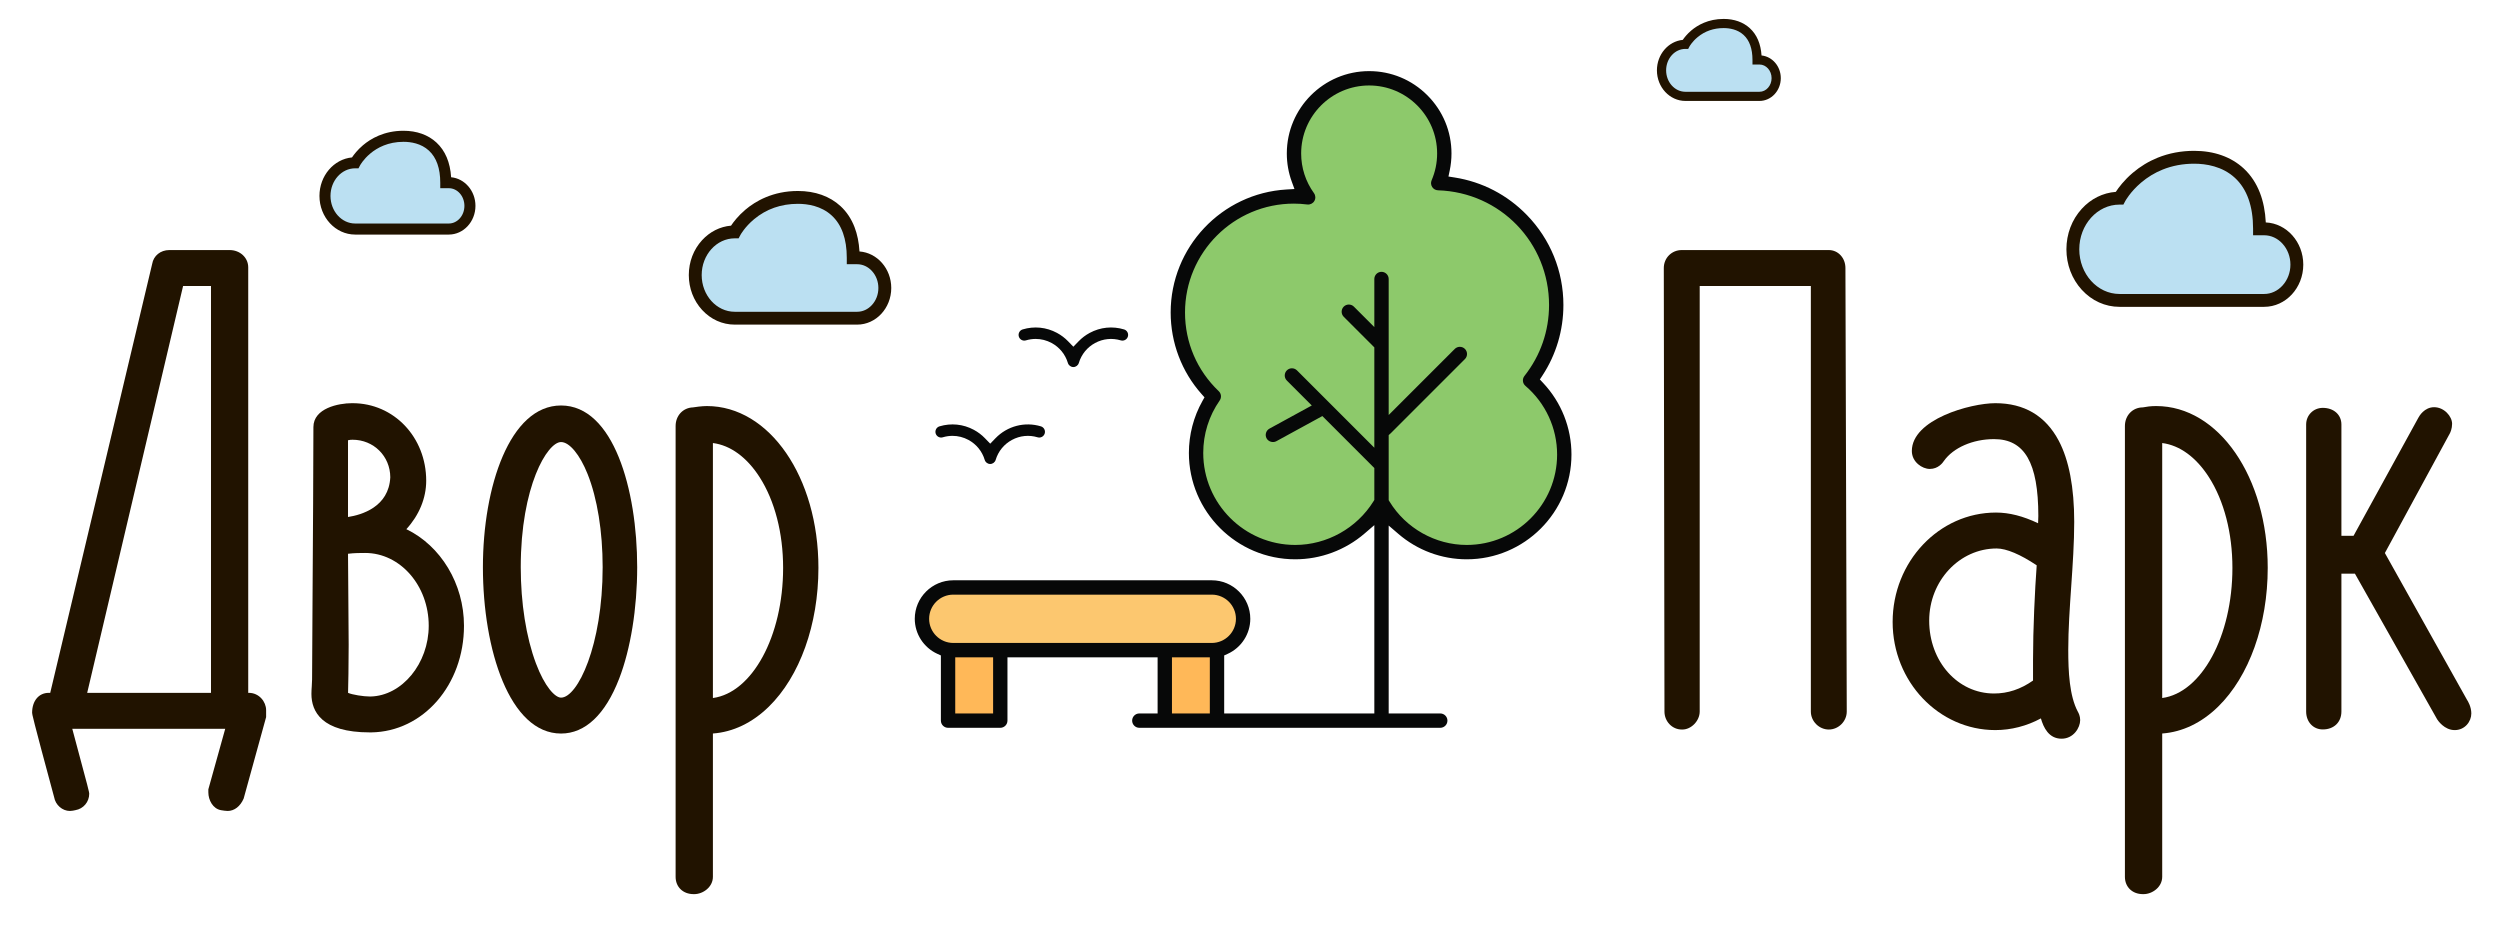 <?xml version="1.0" encoding="UTF-8"?> <svg xmlns="http://www.w3.org/2000/svg" xmlns:xlink="http://www.w3.org/1999/xlink" width="4359px" height="1651px" viewBox="0 0 4359 1651"> <!-- Generator: Sketch 52.2 (67145) - http://www.bohemiancoding.com/sketch --> <title>Dvor_Park_logo</title> <desc>Created with Sketch.</desc> <g id="Dvor_Park_logo" stroke="none" stroke-width="1" fill="none" fill-rule="evenodd"> <g transform="translate(56, 33)"> <path d="M96.018,1175.041 L263.245,465.644 L311.889,465.644 L311.889,1175.041 L96.018,1175.041 Z M377.851,1175.041 L376.808,1175.041 L376.808,433.165 C376.808,416.25 362.551,403 344.349,403 L239.23,403 C223.882,403 211.675,412.927 209.31,427.226 L31.57,1175.041 L28.992,1175.041 C11.651,1175.041 0,1189.022 0,1209.834 C0,1212.011 0.002,1214.999 38.391,1357.002 C40.759,1370.53 52.701,1381 65.958,1381 C69.14,1381 73.286,1380.117 75.41,1379.606 C89.454,1377.254 99.573,1365.265 99.573,1350.836 C99.573,1348.775 99.571,1346.974 70.01,1237.684 L336.704,1237.684 L307.27,1343.303 L307.27,1348.521 C307.27,1361.816 315.071,1377.251 329.535,1379.669 C332.513,1380.167 337.949,1381 340.886,1381 C352.585,1381 363.037,1372.907 368.843,1359.355 L408,1217.345 L408,1205.205 C408,1190.638 395.885,1175.041 377.851,1175.041 Z" id="Fill-4" fill="#211300"></path> <path d="M551.393,1012.821 C551.128,986.35 550.856,959.082 550.795,932.54 C561.815,931.141 573.198,931.141 580.711,931.141 C641.816,931.141 691.527,988.055 691.527,1058.015 C691.527,1123.868 644.902,1180.384 589.956,1181.426 L588.799,1181.426 C577.548,1181.426 558.229,1178.322 550.867,1175.056 C550.881,1174.497 550.895,1173.883 550.911,1173.223 C551.219,1160.262 551.94,1129.912 551.94,1091.494 C551.94,1067.544 551.673,1040.961 551.393,1012.821 M550.782,868.442 L550.782,734.617 C553.668,733.917 556.115,733.731 558.756,733.731 C595.531,733.731 624.357,762.438 624.505,799.136 C622.046,851.068 574.28,864.819 550.782,868.442 M652.504,889.663 C674.713,865.473 687.135,835.568 687.135,805.19 C687.135,729.382 630.745,670 558.756,670 L557.601,670 C534.38,670 490.463,678.71 490.463,711.676 C490.463,776.677 489.635,904.16 488.97,1006.595 C488.531,1073.918 488.154,1132.058 488.154,1151.527 C488.154,1155.14 487.888,1159.139 487.606,1163.371 C487.308,1167.839 487,1172.457 487,1176.921 C487,1207.522 504.661,1244 588.799,1244 L591.287,1244 C681.967,1242.773 753,1161.081 753,1058.015 C753,984.949 712.559,918.624 652.504,889.663" id="Fill-6" fill="#211300"></path> <path d="M922.228,1183.392 C911.919,1183.392 893.812,1164.67 878.418,1123.561 C861.37,1078.038 851.981,1018.513 851.981,955.952 C851.981,814.773 898.387,737.758 922.228,737.758 C936.877,737.758 955.075,759.697 968.589,793.649 C985.481,836.092 994.786,893.732 994.786,955.952 C994.786,1092.681 951.114,1183.392 922.228,1183.392 M922.228,674 C832.794,674 786,815.839 786,955.952 C786,1100.087 832.794,1246 922.228,1246 C964.348,1246 999.39,1212.911 1023.57,1150.303 C1043.543,1098.584 1055,1027.748 1055,955.952 C1055,820.156 1013.451,674 922.228,674" id="Fill-8" fill="#211300"></path> <path d="M1309.445,957.167 C1309.445,1076.6 1255.431,1174.843 1187.026,1184.062 L1187.026,739.481 C1217.562,743.382 1246.175,764.194 1268.514,799.072 C1294.908,840.282 1309.445,896.426 1309.445,957.167 M1176.497,675 C1167.676,675 1155.688,676.784 1152.207,677.332 C1134.907,677.918 1122,691.677 1122,709.798 L1122,1495.831 C1122,1513.595 1134.894,1526 1153.355,1526 L1154.513,1526 C1169.892,1526 1187.026,1513.611 1187.026,1495.831 L1187.026,1245.936 C1222.154,1243.383 1255.6,1227.397 1284.446,1199.22 C1338.643,1146.278 1371,1055.791 1371,957.167 C1371,798.942 1285.564,675 1176.497,675" id="Fill-10" fill="#211300"></path> <path d="M3132.703,403 L2876.296,403 C2858.747,403 2845,416.762 2845,434.347 L2846.151,1207.67 C2846.151,1224.947 2859.673,1239 2876.296,1239 L2877.455,1239 C2892.951,1239 2907.599,1223.775 2907.599,1207.67 L2907.599,465.656 L3101.401,465.656 L3101.401,1207.67 C3101.401,1224.653 3115.736,1239 3132.703,1239 C3149.668,1239 3164,1224.653 3164,1207.67 L3161.693,434.328 C3161.693,416.762 3148.961,403 3132.703,403" id="Fill-12" fill="#211300"></path> <path d="M3495.192,952.72 C3492.01,995.863 3488.79,1063.062 3488.79,1117.361 L3488.79,1153.611 C3467.19,1168.788 3444.883,1176.182 3420.78,1176.182 C3357.391,1176.182 3307.739,1120.396 3307.739,1049.176 C3307.739,979.778 3360.52,923.321 3425.398,923.321 C3442.251,923.321 3466.865,933.719 3495.192,952.72 M3550.217,1100.024 C3550.217,1064.641 3552.842,1026.386 3555.383,989.389 C3557.952,951.955 3560.608,913.249 3560.608,876.981 C3560.608,816.844 3551.512,769.184 3533.567,735.323 C3510.6,691.977 3473.43,670 3423.089,670 C3379.545,670 3277.488,698.349 3277.488,753.326 C3277.488,772.731 3295.711,784.646 3308.778,784.646 C3323.466,784.646 3331.354,773.913 3333.335,770.794 C3349.631,747.607 3383.91,732.641 3420.78,732.641 C3474.202,732.641 3498.027,773.949 3498.027,866.579 C3498.027,870.585 3497.84,874.85 3497.614,879.335 C3471.305,866.812 3447.158,860.688 3424.244,860.688 C3324.858,860.688 3244,946.278 3244,1051.484 C3244,1155.419 3324.338,1239.977 3423.089,1239.977 C3450.515,1239.977 3478.126,1232.824 3502.505,1219.592 C3507.036,1235.42 3516.179,1255 3538.554,1255 C3559.447,1255 3571,1235.797 3571,1222.524 C3571,1215.518 3568.218,1210.09 3566.982,1208.03 C3552.213,1180.461 3550.217,1137.974 3550.217,1100.024" id="Fill-14" fill="#211300"></path> <path d="M3836.445,957.167 C3836.445,1076.6 3782.43,1174.843 3714.027,1184.062 L3714.027,739.481 C3744.561,743.382 3773.174,764.194 3795.515,799.072 C3821.908,840.282 3836.445,896.426 3836.445,957.167 M3703.497,675 C3693.88,675 3686.377,676.131 3680.262,677.313 C3662.433,677.364 3649,691.311 3649,709.798 L3649,1495.831 C3649,1513.595 3661.894,1526 3680.356,1526 L3681.514,1526 C3696.891,1526 3714.027,1513.611 3714.027,1495.831 L3714.027,1245.936 C3749.155,1243.383 3782.6,1227.397 3811.444,1199.22 C3865.644,1146.278 3898,1055.791 3898,957.167 C3898,798.942 3812.563,675 3703.497,675" id="Fill-16" fill="#211300"></path> <path d="M4245.324,1186.914 L4102.268,931.253 L4215.621,722.525 L4215.821,722.142 C4216.432,720.917 4219.486,714.386 4219.486,706.005 C4219.486,692.868 4205.515,677 4188.167,677 C4171.038,677 4162.169,692.472 4160.659,695.362 L4047.667,901.184 L4026.483,901.184 L4026.483,707.162 C4026.483,690.084 4013.128,678.157 3994.008,678.157 C3977.74,678.157 3965,690.898 3965,707.162 L3965,1207.526 C3965,1225.674 3977.199,1238.844 3994.008,1238.844 C4013.432,1238.844 4026.483,1226.259 4026.483,1207.526 L4026.483,967.285 L4050.084,967.285 L4193.175,1220.766 L4193.523,1221.349 C4194.738,1223.259 4205.915,1240 4223.993,1240 C4241.91,1240 4253,1224.944 4253,1210.993 C4253,1199.424 4247.178,1189.714 4245.324,1186.914" id="Fill-18" fill="#211300"></path> <path d="M2057.366,1100 L1606.634,1100 C1576.46,1100 1552,1075.6 1552,1045.5 C1552,1015.4 1576.46,991 1606.634,991 L2057.366,991 C2087.54,991 2112,1015.4 2112,1045.5 C2112,1075.6 2087.54,1100 2057.366,1100" id="Fill-20" fill="#FCC76F"></path> <polygon id="Fill-22" fill="#FFB858" points="1597 1223 1688 1223 1688 1100 1597 1100"></polygon> <polygon id="Fill-24" fill="#FFB858" points="1975 1223 2066 1223 2066 1100 1975 1100"></polygon> <path d="M1999,512.216 C1999,400.521 2089.457,309.976 2201.039,309.976 C2209.483,309.976 2217.786,310.557 2225.958,311.562 C2210.44,290.026 2201.271,263.605 2201.271,235.022 C2201.271,162.659 2259.874,104 2332.162,104 C2404.453,104 2463.054,162.662 2463.054,235.022 C2463.054,253.4 2459.26,270.883 2452.436,286.758 C2566.55,290.399 2657.958,384.082 2657.958,499.193 C2657.958,548.831 2640.917,594.456 2612.437,630.636 C2648.875,661.832 2672,708.156 2672,759.912 C2672,853.848 2595.926,930 2502.082,930 C2438.212,930 2382.601,894.707 2353.576,842.559 C2323.852,894.771 2267.779,930 2203.451,930 C2108.062,930 2030.733,852.594 2030.733,757.111 C2030.733,720.448 2042.167,686.475 2061.612,658.502 C2023.06,621.674 1999,569.773 1999,512.216" id="Fill-25" fill="#8DC96B"></path> <path d="M2352.797,440.959 C2345.899,440.959 2340.286,446.572 2340.286,453.475 L2340.286,537.293 L2304.645,501.654 C2299.764,496.773 2291.825,496.783 2286.944,501.659 C2282.073,506.535 2282.073,514.47 2286.951,519.351 L2340.286,572.686 L2340.286,747.676 L2205.429,612.815 C2200.548,607.944 2192.605,607.939 2187.73,612.82 C2185.369,615.178 2184.068,618.322 2184.068,621.666 C2184.068,625.005 2185.369,628.149 2187.732,630.512 L2231.223,674 L2157.415,714.35 C2151.362,717.659 2149.13,725.278 2152.436,731.331 C2155.64,737.188 2163.503,739.546 2169.407,736.312 L2249.663,692.438 L2340.286,783.069 L2340.286,838.688 L2338.744,841.171 C2309.659,888.048 2257.408,917.169 2202.378,917.169 C2113.924,917.169 2041.963,845.211 2041.963,756.757 C2041.963,723.867 2051.878,692.233 2070.639,665.269 C2074.188,660.173 2073.502,653.365 2069.009,649.08 C2031.08,612.88 2010.192,564.13 2010.192,511.811 C2010.192,407.173 2095.321,322.043 2199.962,322.043 C2207.584,322.043 2215.246,322.534 2223.388,323.535 C2228.317,324.146 2233.15,321.768 2235.676,317.493 C2238.212,313.207 2237.969,307.836 2235.06,303.806 C2220.435,283.521 2212.705,259.582 2212.705,234.566 C2212.705,169.201 2265.883,116.026 2331.245,116.026 C2396.605,116.026 2449.78,169.201 2449.78,234.566 C2449.78,250.796 2446.546,266.54 2440.171,281.359 C2438.532,285.168 2438.88,289.523 2441.103,293.018 C2443.326,296.517 2447.122,298.685 2451.265,298.815 C2559.856,302.274 2644.92,390.117 2644.92,498.79 C2644.92,544.116 2630.089,586.898 2602.027,622.512 C2597.857,627.809 2598.601,635.388 2603.722,639.768 C2638.837,669.8 2658.979,713.464 2658.979,759.56 C2658.979,846.467 2588.275,917.169 2501.369,917.169 C2446.847,917.169 2395.289,888.208 2366.812,841.591 L2365.307,839.128 L2365.307,725.654 L2369.107,722.219 L2498.245,593.071 C2500.608,590.708 2501.907,587.569 2501.907,584.225 C2501.907,580.881 2500.606,577.737 2498.242,575.374 C2493.372,570.498 2485.427,570.503 2480.546,575.379 L2365.307,690.615 L2365.307,453.475 C2365.307,446.572 2359.695,440.959 2352.797,440.959 Z M1606.145,1088.053 C1582.919,1088.053 1564.023,1069.155 1564.023,1045.932 C1564.023,1022.703 1582.919,1003.81 1606.145,1003.81 L2056.867,1003.81 C2080.095,1003.81 2098.991,1022.703 2098.991,1045.932 C2098.991,1069.155 2080.095,1088.053 2056.867,1088.053 L1606.145,1088.053 Z M1987.429,1210.979 L2053.462,1210.979 L2053.462,1113.079 L1987.429,1113.079 L1987.429,1210.979 Z M1609.551,1210.979 L1675.584,1210.979 L1675.584,1113.079 L1609.551,1113.079 L1609.551,1210.979 Z M2382.245,897.925 C2415.431,926.475 2457.735,942.194 2501.369,942.194 C2602.072,942.194 2684,860.264 2684,759.56 C2684,712.913 2666.394,668.503 2634.419,634.512 L2628.878,628.62 L2633.318,621.861 C2657.28,585.381 2669.945,542.824 2669.945,498.79 C2669.945,439.918 2647.368,384.245 2606.367,342.023 C2572.093,306.72 2528.46,284.042 2480.183,276.448 L2469.522,274.771 L2471.745,264.207 C2473.775,254.556 2474.806,244.579 2474.806,234.561 C2474.806,196.279 2459.858,160.245 2432.71,133.096 C2405.561,105.953 2369.527,91 2331.245,91 C2252.086,91 2187.684,155.399 2187.684,234.561 C2187.684,251.462 2190.581,267.972 2196.293,283.636 L2201.011,296.577 L2187.262,297.383 C2073.94,304.032 1985.172,398.217 1985.172,511.811 C1985.172,564.546 2004.393,615.158 2039.297,654.316 L2044.169,659.783 L2040.579,666.166 C2025.115,693.669 2016.943,724.993 2016.943,756.757 C2016.943,859.002 2100.127,942.189 2202.378,942.189 C2246.642,942.189 2289.604,926.205 2323.348,897.184 L2340.286,882.617 L2340.286,1210.979 L2078.486,1210.979 L2078.486,1109.825 L2084.5,1107.096 C2108.503,1096.203 2124.012,1072.194 2124.012,1045.932 C2124.012,1008.911 2093.89,978.79 2056.867,978.79 L1606.145,978.79 C1569.122,978.79 1539,1008.911 1539,1045.932 C1539,1072.194 1554.509,1096.203 1578.513,1107.096 L1584.528,1109.825 L1584.528,1223.489 C1584.528,1230.388 1590.14,1236 1597.038,1236 L1688.095,1236 C1694.994,1236 1700.606,1230.388 1700.606,1223.489 L1700.606,1113.079 L1962.406,1113.079 L1962.406,1210.979 L1930.529,1210.979 C1923.631,1210.979 1918.017,1216.591 1918.017,1223.489 C1918.017,1230.388 1923.631,1236 1930.529,1236 L2455.235,1236 C2462.133,1236 2467.746,1230.388 2467.746,1223.489 C2467.746,1216.591 2462.133,1210.979 2455.235,1210.979 L2365.307,1210.979 L2365.307,883.357 L2382.245,897.925 Z" id="Fill-26" fill="#070808"></path> <path d="M1680.025,768.898 C1684.541,753.859 1694.641,741.472 1708.472,734.018 C1722.3,726.57 1738.172,724.953 1753.18,729.485 C1758.446,731.072 1763.993,728.07 1765.573,722.799 C1766.339,720.25 1766.069,717.554 1764.809,715.205 C1763.553,712.861 1761.457,711.145 1758.914,710.382 C1730.683,701.853 1700.343,709.799 1679.74,731.091 L1670.53,740.608 L1661.331,731.077 C1655.708,725.254 1649.192,720.325 1641.96,716.43 C1623.461,706.461 1602.204,704.313 1582.088,710.382 C1579.542,711.145 1577.449,712.861 1576.19,715.205 C1574.933,717.554 1574.66,720.25 1575.427,722.805 C1577.009,728.065 1582.556,731.077 1587.823,729.475 C1593.417,727.789 1599.13,726.956 1604.812,726.956 C1614.385,726.956 1623.867,729.33 1632.536,733.998 C1646.353,741.447 1656.452,753.839 1660.972,768.892 C1662.246,773.144 1666.077,776 1670.5,776 C1674.853,776 1678.771,773.079 1680.025,768.898" id="Fill-27" fill="#070808"></path> <path d="M1853.465,565.001 C1867.281,557.567 1883.16,555.971 1898.179,560.479 C1903.429,562.06 1908.997,559.068 1910.579,553.798 C1912.156,548.538 1909.167,542.962 1903.913,541.376 C1883.806,535.313 1862.54,537.466 1844.043,547.429 C1836.829,551.314 1830.323,556.233 1824.703,562.045 L1815.5,571.561 L1806.298,562.045 C1800.678,556.233 1794.172,551.314 1786.958,547.429 C1768.458,537.466 1747.203,535.313 1727.089,541.376 C1724.54,542.144 1722.448,543.861 1721.19,546.204 C1719.931,548.553 1719.661,551.254 1720.427,553.808 C1721.19,556.358 1722.903,558.456 1725.244,559.716 C1727.584,560.975 1730.275,561.236 1732.819,560.484 L1732.819,560.479 C1738.416,558.792 1744.131,557.959 1749.813,557.959 C1759.386,557.959 1768.869,560.328 1777.538,565.001 C1791.358,572.449 1801.457,584.846 1805.973,599.903 C1807.227,604.079 1811.145,607 1815.5,607 C1819.856,607 1823.774,604.079 1825.028,599.898 C1829.544,584.846 1839.645,572.449 1853.465,565.001" id="Fill-28" fill="#070808"></path> <path d="M726.104,285 C746.4,285 763,303.229 763,325.5 C763,347.771 746.4,366 726.104,366 L567.979,366 L562.708,366 C533.599,366 510,340.094 510,308.145 C510,276.195 533.599,250.29 562.708,250.29 C562.708,250.29 587.08,204 647.041,204 C684.598,204 720.833,224.976 720.833,285 L726.104,285 Z" id="Fill-29" fill="#BBE0F2"></path> <path d="M563.278,260.481 C539.546,260.481 520.239,282.071 520.239,308.607 C520.239,335.143 539.546,356.732 563.278,356.732 L726.52,356.732 C741.541,356.732 753.761,342.916 753.761,325.933 C753.761,308.951 741.541,295.134 726.52,295.134 L711.634,295.134 L711.634,285.5 C711.634,260.561 705.006,241.777 691.932,229.668 C678.189,216.94 660.201,214.268 647.532,214.268 C594.047,214.268 572.002,254.933 571.785,255.343 L569.079,260.481 L563.278,260.481 Z M726.52,376 L563.278,376 C528.938,376 501,345.768 501,308.607 C501,273.456 525.996,244.504 557.764,241.475 C561.102,236.503 567.296,228.413 576.712,220.399 C590.327,208.812 613.665,195 647.532,195 C670.628,195 690.498,202.096 704.994,215.522 C720.352,229.746 728.939,250.078 730.582,276.056 C754.316,278.28 773,299.8 773,325.933 C773,353.541 752.149,376 726.52,376 Z" id="Fill-30" fill="#211300"></path> <path d="M3891.98,365.5 C3923.346,365.5 3949,393.518 3949,427.75 C3949,461.982 3923.346,490 3891.98,490 L3647.604,490 L3639.458,490 C3594.472,490 3558,450.182 3558,401.074 C3558,351.967 3594.472,312.149 3639.458,312.149 C3639.458,312.149 3677.125,241 3769.792,241 C3827.833,241 3883.834,273.24 3883.834,365.5 L3891.98,365.5 Z" id="Fill-31" fill="#BBE0F2"></path> <path d="M3639.583,323.743 C3600.899,323.743 3569.428,358.694 3569.428,401.656 C3569.428,444.617 3600.899,479.569 3639.583,479.569 L3891.828,479.569 C3903.79,479.569 3915.136,474.357 3923.775,464.893 C3932.672,455.146 3937.572,442.183 3937.572,428.392 C3937.572,414.602 3932.672,401.639 3923.775,391.892 C3915.136,382.428 3903.79,377.215 3891.828,377.215 L3872.477,377.215 L3872.477,366 C3872.477,326.457 3861.84,296.569 3840.86,277.166 C3818.757,256.722 3790.003,252.431 3769.774,252.431 C3750.106,252.431 3731.537,255.905 3714.581,262.756 C3701.059,268.221 3688.491,275.845 3677.228,285.418 C3658.119,301.658 3649.585,317.602 3649.501,317.762 L3646.345,323.743 L3639.583,323.743 Z M3891.828,502 L3639.583,502 C3614.66,502 3591.285,491.431 3573.765,472.24 C3556.506,453.333 3547,428.266 3547,401.656 C3547,375.046 3556.506,349.978 3573.765,331.072 C3589.764,313.547 3610.643,303.213 3633.127,301.549 C3637.836,294.317 3647.453,281.287 3662.705,268.325 C3675.801,257.195 3690.428,248.324 3706.179,241.959 C3725.818,234.024 3747.214,230 3769.774,230 C3804.528,230 3834.375,240.615 3856.088,260.697 C3868.447,272.128 3878.011,286.52 3884.514,303.474 C3890.299,318.556 3893.692,335.796 3894.633,354.846 C3930.926,356.442 3960,388.82 3960,428.392 C3960,468.98 3929.418,502 3891.828,502 Z" id="Fill-32" fill="#211300"></path> <path d="M1438.729,416.5 C1465.282,416.5 1487,440.242 1487,469.25 C1487,498.258 1465.282,522 1438.729,522 L1231.854,522 L1224.958,522 C1186.875,522 1156,488.259 1156,446.646 C1156,405.033 1186.875,371.291 1224.958,371.291 C1224.958,371.291 1256.844,311 1335.291,311 C1384.426,311 1431.833,338.32 1431.833,416.5 L1438.729,416.5 Z" id="Fill-33" fill="#BBE0F2"></path> <path d="M1225.091,382.573 C1193.312,382.573 1167.457,411.291 1167.457,446.589 C1167.457,481.887 1193.312,510.605 1225.091,510.605 L1438.567,510.605 C1448.197,510.605 1457.343,506.407 1464.321,498.784 C1471.557,490.879 1475.543,480.355 1475.543,469.151 C1475.543,457.947 1471.557,447.423 1464.321,439.518 C1457.343,431.895 1448.197,427.698 1438.567,427.698 L1420.453,427.698 L1420.453,416.5 C1420.453,383.634 1411.638,358.84 1394.254,342.807 C1375.96,325.936 1352.082,322.395 1335.273,322.395 C1305.864,322.395 1280.128,331.423 1258.78,349.228 C1242.602,362.72 1235.077,376.5 1235.003,376.638 L1231.843,382.61 L1225.091,382.573 Z M1438.567,533 L1225.091,533 C1203.505,533 1183.267,523.881 1168.106,507.322 C1153.206,491.047 1145,469.478 1145,446.589 C1145,423.7 1153.206,402.131 1168.106,385.856 C1181.747,370.957 1199.499,362.08 1218.646,360.451 C1222.859,354.119 1230.978,343.394 1243.534,332.753 C1261.166,317.812 1291.395,300 1335.273,300 C1365.13,300 1390.798,309.117 1409.5,326.365 C1420.157,336.193 1428.4,348.558 1434,363.115 C1438.804,375.601 1441.683,389.802 1442.594,405.447 C1473.493,407.681 1498,435.4 1498,469.151 C1498,504.358 1471.338,533 1438.567,533 Z" id="Fill-34" fill="#211300"></path> <path d="M3011.833,72 C3027.878,72 3041,86.403 3041,104 C3041,121.597 3027.878,136 3011.833,136 L2886.834,136 L2882.667,136 C2859.656,136 2841,115.531 2841,90.287 C2841,65.044 2859.656,44.575 2882.667,44.575 C2882.667,44.575 2901.934,8 2949.334,8 C2979.023,8 3007.667,24.573 3007.667,72 L3011.833,72 Z" id="Fill-35" fill="#BBE0F2"></path> <path d="M2882.683,52.266 C2864.141,52.266 2849.056,69.036 2849.056,89.649 C2849.056,110.262 2864.141,127.033 2882.683,127.033 L3011.814,127.033 C3023.465,127.033 3032.944,116.367 3032.944,103.258 C3032.944,90.149 3023.465,79.484 3011.814,79.484 L2999.62,79.484 L2999.62,71.5 C2999.62,52.032 2994.422,37.381 2984.169,27.953 C2973.398,18.047 2959.279,15.967 2949.331,15.967 C2931.878,15.967 2916.605,21.294 2903.934,31.8 C2894.301,39.787 2889.811,47.957 2889.767,48.038 L2887.508,52.296 L2882.683,52.266 Z M3011.814,143 L2882.683,143 C2855.288,143 2833,119.067 2833,89.649 C2833,61.896 2852.837,39.024 2878.085,36.525 C2880.769,32.581 2885.662,26.282 2893.038,20.049 C2903.862,10.902 2922.414,0 2949.331,0 C2967.708,0 2983.525,5.612 2995.071,16.229 C3007.231,27.412 3014.059,43.357 3015.422,63.702 C3034.24,65.648 3049,82.645 3049,103.258 C3049,125.172 3032.318,143 3011.814,143 Z" id="Fill-36" fill="#211300"></path> </g> </g> </svg> 